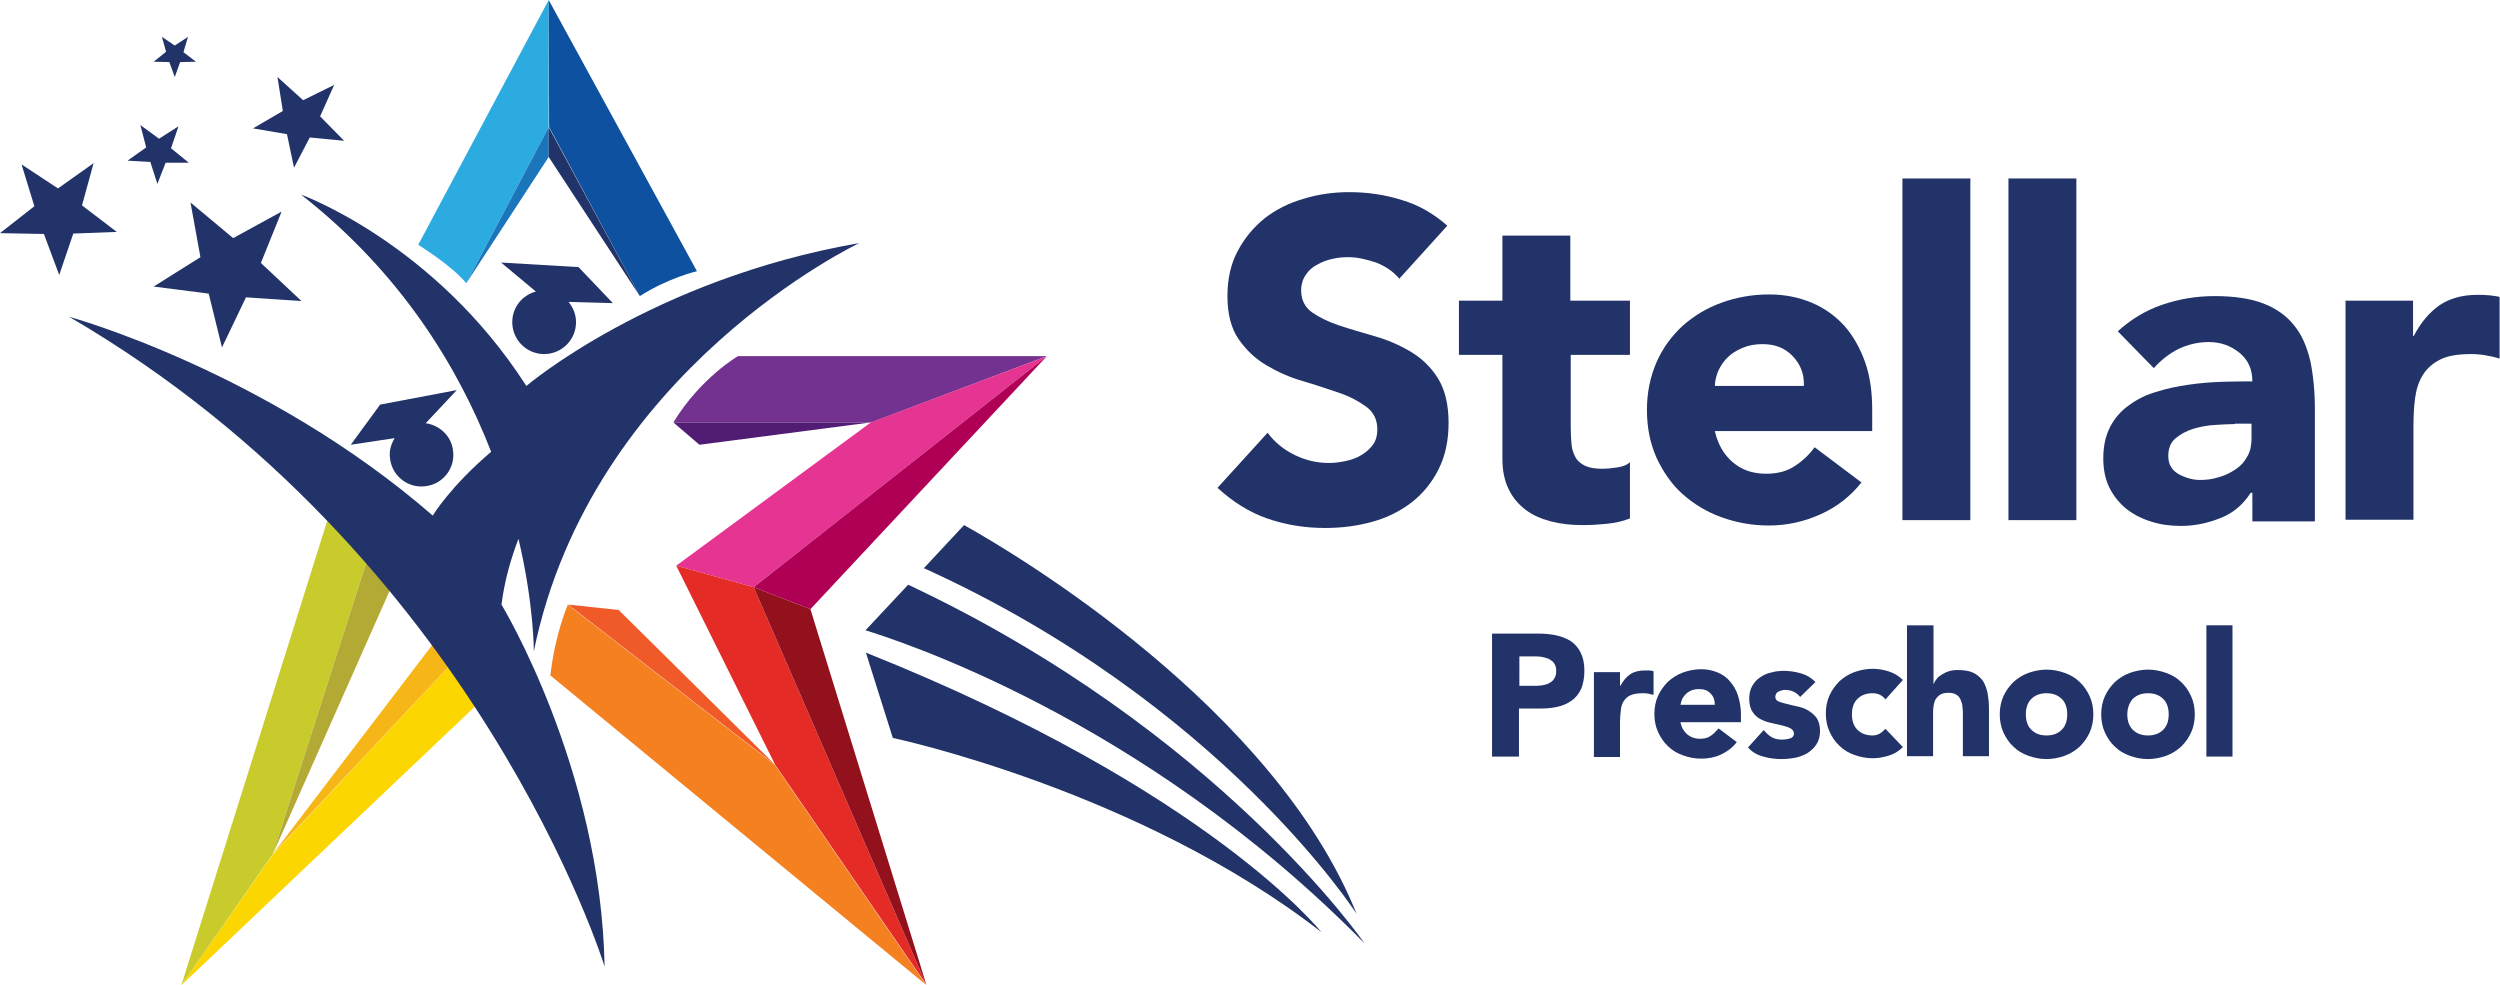 <svg xmlns="http://www.w3.org/2000/svg" xmlns:xlink="http://www.w3.org/1999/xlink" id="Layer_1" x="0px" y="0px" viewBox="0 0 603.7 237.9" style="enable-background:new 0 0 603.7 237.9;" xml:space="preserve"><style type="text/css">	.st0{fill:#FCD600;}	.st1{fill:#C9CB2C;}	.st2{fill:#B2AA35;}	.st3{fill:#F7B617;}	.st4{fill:#213368;}	.st5{fill:#F48020;}	.st6{fill:#733290;}	.st7{fill:#E53492;}	.st8{fill:#E52B26;}	.st9{fill:#B00055;}	.st10{fill:#93111D;}	.st11{fill:#F05A28;}	.st12{fill:#511C74;}	.st13{fill:#2CABE1;}	.st14{fill:#0D51A0;}	.st15{fill:#1B75BB;}</style><g>	<g>		<g>			<g id="XMLID_774_">				<g id="XMLID_777_">					<g id="XMLID_780_">						<g>							<path class="st0" d="M116.1,152.7l-50.2,53.6l-22.1,31.6l78.7-74.7C120.1,156.9,116.1,152.7,116.1,152.7z"></path>						</g>					</g>					<g id="XMLID_778_">						<g>							<polygon class="st1" points="80.2,122 43.8,237.9 65.9,206.2 91.2,127.3        "></polygon>						</g>					</g>				</g>				<polygon id="XMLID_776_" class="st2" points="91.2,127.3 65.9,206.2 96.2,137.9     "></polygon>				<polygon id="XMLID_775_" class="st3" points="116.1,152.7 65.9,206.2 107,152.3     "></polygon>			</g>		</g>		<path id="XMLID_773_" class="st4" d="M148,73.2l-8.3-8.7L121,63.4l8.4,7c-3.3,0.9-5.7,3.8-5.7,7.4c0,4.2,3.4,7.7,7.7,7.7   c4.2,0,7.7-3.4,7.7-7.7c0-1.9-0.7-3.5-1.8-4.9L148,73.2z"></path>		<path id="XMLID_772_" class="st4" d="M102.8,102.2l7.5-8l-18.5,3.5l-7.1,9.7l10.6-1.6c-0.9,1.5-1.4,3.2-1.1,5   c0.5,4.2,4.4,7.2,8.6,6.6c4.2-0.5,7.2-4.4,6.6-8.6C109,105.3,106.2,102.7,102.8,102.2z"></path>		<path id="XMLID_771_" class="st4" d="M128.9,157.3c13.9-68,78.6-98.6,78.6-98.6c-50.1,8.7-80.4,34.5-80.4,34.5   C104.9,58.6,72.7,47,72.7,47c24.3,19,38.1,42,45.9,62.1c-9.9,8.4-14.1,15.4-14.1,15.4c-40.3-35-87.8-48-87.8-48   C115.4,134,146,233.4,146,233.4c-0.9-47.9-24.9-87.4-24.9-87.4c0.7-5.6,2.2-10.9,4.1-15.9C129,146.2,128.9,157.3,128.9,157.3z"></path>		<g id="XMLID_759_">			<g id="XMLID_764_">				<g id="XMLID_768_">					<path id="XMLID_770_" class="st5" d="M132.9,163.1l90.7,74.7l-36.5-53.1l-50-38.7C137.2,146,134.1,152.6,132.9,163.1z"></path>					<path id="XMLID_769_" class="st6" d="M162.6,102h47.8L252.8,86h-74.6C178.2,86,169.2,91.2,162.6,102z"></path>				</g>				<g id="XMLID_765_">					<polygon id="XMLID_767_" class="st7" points="252.8,86 210.3,102 163.3,136.6 182,141.8      "></polygon>					<polygon id="XMLID_766_" class="st8" points="163.3,136.6 187.2,184.7 223.7,237.8 182,141.8      "></polygon>				</g>			</g>			<polygon id="XMLID_763_" class="st9" points="252.8,86 182,141.8 195.7,147.1    "></polygon>			<polygon id="XMLID_762_" class="st10" points="182,141.8 195.7,147.1 223.7,237.8    "></polygon>			<polygon id="XMLID_761_" class="st11" points="137.2,146 149.4,147.3 187.2,184.7    "></polygon>			<polygon id="XMLID_760_" class="st12" points="162.6,102 210.3,102 168.9,107.4    "></polygon>		</g>		<g id="XMLID_755_">			<g id="XMLID_756_">				<path id="XMLID_758_" class="st13" d="M112.6,68.4l19.9-37.7L132.5,0l-31.5,59.1C100.9,59.1,109,64,112.6,68.4z"></path>				<path id="XMLID_757_" class="st14" d="M154.5,71.5l-21.9-40.8L132.5,0l35.8,65.5C168.2,65.5,161.4,67.1,154.5,71.5z"></path>			</g>		</g>		<polygon id="XMLID_754_" class="st15" points="132.5,30.7 132.5,37.9 112.6,68.4   "></polygon>		<polygon id="XMLID_753_" class="st4" points="132.5,30.7 154.5,71.5 132.5,37.9   "></polygon>		<polygon id="XMLID_752_" class="st4" points="5.2,39.7 14,45.5 22.6,39.4 19.8,49.6 28.2,56 17.7,56.4 14.3,66.4 10.6,56.5    0,56.3 8.3,49.8   "></polygon>		<polygon id="XMLID_751_" class="st4" points="67,18.6 73.2,24.2 80.7,20.5 77.3,28.1 83.1,34 74.8,33.2 71,40.5 69.3,32.4    61.1,31 68.3,26.8   "></polygon>		<polygon id="XMLID_750_" class="st4" points="30.8,38.8 35.3,35.6 33.9,30.2 38.4,33.5 43.1,30.5 41.3,35.8 45.6,39.3 40,39.3    38,44.4 36.3,39.1   "></polygon>		<polygon id="XMLID_749_" class="st4" points="37.1,14.9 40.1,12.5 39.1,8.9 42.2,11 45.4,8.9 44.3,12.6 47.3,14.9 43.5,15    42.2,18.6 40.9,15   "></polygon>		<polygon id="XMLID_748_" class="st4" points="46,48.9 56.3,57.5 68,51.1 63,63.5 72.8,72.7 59.4,71.8 53.6,83.9 50.4,70.9    37.1,69.2 48.4,62.1   "></polygon>		<path id="XMLID_747_" class="st4" d="M209.1,157.6l6.5,20.6c0,0,59.2,12.5,103.5,46.9C319.1,225.2,292.2,190.8,209.1,157.6z"></path>		<path id="XMLID_746_" class="st4" d="M329.5,227.8c0,0-35.3-51.4-110.2-86.6l-10.3,11C215,154.1,275.4,172.7,329.5,227.8z"></path>		<path id="XMLID_73_" class="st4" d="M327.6,220.7c-19.9-49.6-81.5-86.5-94.8-93.9l-9.7,10.4C295,169.8,327.6,220.7,327.6,220.7z"></path>	</g>	<g>		<path class="st4" d="M337.9,67.3c-1.4-1.7-3.3-3-5.6-3.9c-2.4-0.8-4.6-1.3-6.7-1.3c-1.2,0-2.5,0.1-3.8,0.4   c-1.3,0.3-2.5,0.7-3.7,1.4c-1.2,0.6-2.1,1.4-2.8,2.5c-0.7,1-1.1,2.3-1.1,3.7c0,2.3,0.9,4.1,2.6,5.3c1.7,1.2,3.9,2.3,6.6,3.2   c2.7,0.9,5.5,1.7,8.6,2.6c3.1,0.9,5.9,2.1,8.6,3.7c2.7,1.6,4.9,3.7,6.6,6.4c1.7,2.7,2.6,6.3,2.6,10.8c0,4.3-0.8,8-2.4,11.2   c-1.6,3.2-3.8,5.9-6.5,8c-2.7,2.1-5.9,3.7-9.5,4.7c-3.6,1-7.4,1.5-11.4,1.5c-5,0-9.7-0.8-14-2.3c-4.3-1.5-8.3-4-12-7.4l12.1-13.3   c1.7,2.3,3.9,4.1,6.6,5.4c2.7,1.3,5.4,1.9,8.2,1.9c1.4,0,2.8-0.2,4.2-0.5c1.4-0.3,2.7-0.8,3.8-1.5c1.1-0.7,2-1.5,2.7-2.5   c0.7-1,1-2.2,1-3.6c0-2.3-0.9-4.2-2.7-5.5c-1.8-1.3-4-2.5-6.7-3.4c-2.7-0.9-5.6-1.9-8.7-2.8c-3.1-0.9-6-2.2-8.7-3.8   c-2.7-1.6-4.9-3.7-6.7-6.3c-1.8-2.6-2.7-6.1-2.7-10.4c0-4.1,0.8-7.8,2.5-10.9c1.6-3.1,3.8-5.7,6.5-7.9c2.7-2.1,5.9-3.7,9.4-4.7   c3.6-1.1,7.2-1.6,11-1.6c4.4,0,8.6,0.6,12.7,1.9c4.1,1.2,7.7,3.3,11,6.2L337.9,67.3z"></path>		<path class="st4" d="M393.7,85.7h-14.4v17.7c0,1.5,0.1,2.8,0.2,4c0.1,1.2,0.5,2.2,1,3.1c0.5,0.9,1.3,1.5,2.3,2   c1.1,0.5,2.5,0.7,4.2,0.7c0.9,0,2-0.1,3.4-0.3c1.4-0.2,2.5-0.6,3.2-1.3v13.6c-1.8,0.7-3.7,1.1-5.7,1.3c-2,0.2-3.9,0.3-5.8,0.3   c-2.8,0-5.3-0.3-7.6-0.9c-2.3-0.6-4.4-1.5-6.1-2.8c-1.7-1.3-3.1-2.9-4.1-5c-1-2-1.5-4.5-1.5-7.4V85.7h-10.5V72.6h10.5V56.9h16.4   v15.7h14.4V85.7z"></path>		<path class="st4" d="M449.5,116.5c-2.6,3.3-5.9,5.9-9.9,7.7c-4,1.8-8.2,2.7-12.4,2.7c-4.1,0-7.9-0.7-11.5-2   c-3.6-1.3-6.7-3.2-9.4-5.6c-2.7-2.4-4.7-5.4-6.3-8.8c-1.5-3.4-2.3-7.2-2.3-11.5c0-4.2,0.8-8,2.3-11.5c1.5-3.4,3.6-6.3,6.3-8.8   c2.7-2.4,5.8-4.3,9.4-5.6c3.6-1.3,7.4-2,11.5-2c3.8,0,7.2,0.7,10.3,2c3.1,1.3,5.7,3.2,7.9,5.6c2.1,2.4,3.8,5.4,5,8.8   c1.2,3.4,1.7,7.2,1.7,11.5v5.1h-38c0.7,3.1,2.1,5.6,4.3,7.5c2.2,1.9,4.9,2.8,8.1,2.8c2.7,0,5-0.6,6.8-1.8c1.9-1.2,3.5-2.7,4.9-4.6   L449.5,116.5z M435.6,93.1c0.1-2.8-0.8-5.1-2.7-7.1c-1.9-2-4.3-2.9-7.3-2.9c-1.8,0-3.4,0.3-4.8,0.9c-1.4,0.6-2.6,1.3-3.5,2.2   c-1,0.9-1.7,2-2.3,3.2c-0.5,1.2-0.9,2.5-0.9,3.8H435.6z"></path>		<path class="st4" d="M459.4,43.1h16.4v82.5h-16.4V43.1z"></path>		<path class="st4" d="M485,43.1h16.4v82.5H485V43.1z"></path>		<path class="st4" d="M543.7,119h-0.2c-1.8,2.8-4.2,4.9-7.3,6.1c-3,1.2-6.2,1.9-9.5,1.9c-2.5,0-4.9-0.3-7.1-1   c-2.3-0.7-4.3-1.7-6.1-3.1c-1.7-1.4-3.1-3.1-4.1-5.1c-1-2-1.5-4.4-1.5-7.1c0-3.1,0.6-5.6,1.7-7.7c1.1-2.1,2.7-3.9,4.6-5.2   c1.9-1.4,4.1-2.5,6.6-3.2c2.5-0.8,5-1.3,7.7-1.7c2.7-0.4,5.3-0.6,8-0.7c2.7-0.1,5.1-0.1,7.4-0.1c0-2.9-1-5.2-3.1-6.9   c-2.1-1.7-4.5-2.6-7.4-2.6c-2.7,0-5.1,0.6-7.4,1.7c-2.2,1.1-4.2,2.7-5.9,4.6l-8.7-8.9c3.1-2.8,6.6-5,10.7-6.4   c4.1-1.4,8.3-2.1,12.7-2.1c4.8,0,8.7,0.6,11.8,1.8c3.1,1.2,5.6,3,7.4,5.3c1.9,2.3,3.1,5.2,3.9,8.6c0.7,3.4,1.1,7.3,1.1,11.7v27   h-15.1V119z M539.7,102.4c-1.2,0-2.8,0.1-4.6,0.2c-1.9,0.1-3.6,0.4-5.3,0.9c-1.7,0.5-3.2,1.3-4.4,2.3c-1.2,1-1.8,2.4-1.8,4.3   c0,2,0.8,3.4,2.5,4.4c1.7,0.9,3.4,1.4,5.2,1.4c1.6,0,3.1-0.2,4.6-0.7c1.5-0.4,2.8-1.1,4-1.9c1.2-0.8,2.1-1.8,2.8-3.1   c0.7-1.2,1-2.7,1-4.4v-3.5H539.7z"></path>		<path class="st4" d="M566.3,72.6h16.4v8.5h0.2c1.7-3.3,3.8-5.7,6.2-7.4c2.4-1.6,5.4-2.5,9.1-2.5c0.9,0,1.9,0,2.8,0.1   c0.9,0.1,1.8,0.2,2.6,0.4v14.9c-1.2-0.4-2.3-0.6-3.4-0.8c-1.1-0.2-2.3-0.3-3.5-0.3c-3.1,0-5.6,0.4-7.4,1.3   c-1.8,0.9-3.2,2.1-4.2,3.7c-1,1.6-1.6,3.4-1.9,5.6c-0.3,2.2-0.4,4.6-0.4,7.2v22.2h-16.4V72.6z"></path>	</g>	<g>		<path class="st4" d="M360.3,153h11c1.5,0,3,0.1,4.4,0.4c1.4,0.3,2.6,0.8,3.6,1.4c1,0.7,1.8,1.6,2.4,2.8c0.6,1.2,0.9,2.6,0.9,4.4   c0,1.7-0.3,3.2-0.8,4.4c-0.6,1.2-1.3,2.1-2.3,2.8c-1,0.7-2.1,1.2-3.5,1.5c-1.3,0.3-2.8,0.4-4.4,0.4h-4.8v11.6h-6.5V153z    M366.8,165.6h4.4c0.6,0,1.2-0.1,1.7-0.2c0.5-0.1,1-0.3,1.5-0.6c0.4-0.3,0.8-0.6,1-1.1c0.3-0.5,0.4-1,0.4-1.7   c0-0.8-0.2-1.4-0.5-1.8c-0.3-0.5-0.8-0.8-1.3-1.1c-0.5-0.2-1.2-0.4-1.8-0.5c-0.7-0.1-1.3-0.1-1.9-0.1h-3.4V165.6z"></path>		<path class="st4" d="M384.9,162.3h6.3v3.3h0.1c0.7-1.3,1.5-2.2,2.4-2.8c0.9-0.6,2.1-0.9,3.5-0.9c0.4,0,0.7,0,1.1,0   c0.4,0,0.7,0.1,1,0.2v5.7c-0.4-0.1-0.9-0.2-1.3-0.3c-0.4-0.1-0.9-0.1-1.4-0.1c-1.2,0-2.2,0.2-2.9,0.5c-0.7,0.3-1.2,0.8-1.6,1.4   c-0.4,0.6-0.6,1.3-0.7,2.2c-0.1,0.8-0.2,1.8-0.2,2.8v8.5h-6.3V162.3z"></path>		<path class="st4" d="M419.4,179.2c-1,1.3-2.3,2.3-3.8,3c-1.5,0.7-3.1,1-4.8,1c-1.6,0-3-0.3-4.4-0.8c-1.4-0.5-2.6-1.2-3.6-2.2   c-1-0.9-1.8-2.1-2.4-3.4c-0.6-1.3-0.9-2.8-0.9-4.4c0-1.6,0.3-3.1,0.9-4.4c0.6-1.3,1.4-2.4,2.4-3.4c1-0.9,2.2-1.7,3.6-2.2   s2.9-0.8,4.4-0.8c1.5,0,2.8,0.3,4,0.8s2.2,1.2,3,2.2c0.8,0.9,1.5,2.1,1.9,3.4c0.4,1.3,0.7,2.8,0.7,4.4v2h-14.6   c0.2,1.2,0.8,2.2,1.6,2.9c0.8,0.7,1.9,1.1,3.1,1.1c1,0,1.9-0.2,2.6-0.7c0.7-0.5,1.3-1.1,1.9-1.8L419.4,179.2z M414.1,170.2   c0-1.1-0.3-2-1-2.7c-0.7-0.8-1.7-1.1-2.8-1.1c-0.7,0-1.3,0.1-1.8,0.3c-0.5,0.2-1,0.5-1.4,0.9c-0.4,0.4-0.7,0.8-0.9,1.2   c-0.2,0.5-0.3,0.9-0.4,1.4H414.1z"></path>		<path class="st4" d="M434.7,168.3c-0.9-1.1-2.1-1.7-3.6-1.7c-0.5,0-1,0.1-1.6,0.4c-0.5,0.2-0.8,0.7-0.8,1.3c0,0.5,0.3,0.9,0.8,1.1   c0.5,0.2,1.2,0.4,2,0.6c0.8,0.2,1.6,0.4,2.6,0.6c0.9,0.2,1.8,0.5,2.6,1c0.8,0.5,1.5,1.1,2,1.8c0.5,0.8,0.8,1.8,0.8,3.1   c0,1.3-0.3,2.4-0.9,3.3c-0.6,0.9-1.3,1.5-2.2,2.1c-0.9,0.5-1.9,0.9-3,1.1c-1.1,0.2-2.2,0.3-3.3,0.3c-1.4,0-2.9-0.2-4.3-0.6   c-1.5-0.4-2.7-1.1-3.7-2.2l3.8-4.2c0.6,0.7,1.2,1.3,1.9,1.7c0.7,0.4,1.5,0.6,2.5,0.6c0.7,0,1.4-0.1,2-0.3c0.6-0.2,0.9-0.6,0.9-1.2   c0-0.5-0.3-0.9-0.8-1.2c-0.5-0.3-1.2-0.5-2-0.7c-0.8-0.2-1.6-0.4-2.6-0.6s-1.8-0.5-2.6-0.9c-0.8-0.4-1.5-1-2-1.8   c-0.5-0.8-0.8-1.8-0.8-3.1c0-1.2,0.2-2.2,0.7-3.1c0.5-0.9,1.1-1.6,1.9-2.1c0.8-0.6,1.7-1,2.7-1.2c1-0.3,2.1-0.4,3.1-0.4   c1.3,0,2.7,0.2,4.1,0.6c1.4,0.4,2.5,1.1,3.5,2.1L434.7,168.3z"></path>		<path class="st4" d="M455.3,168.9c-0.3-0.4-0.7-0.8-1.3-1.1c-0.6-0.3-1.2-0.4-1.8-0.4c-1.6,0-2.8,0.5-3.7,1.4   c-0.9,0.9-1.3,2.2-1.3,3.7c0,1.5,0.4,2.8,1.3,3.7c0.9,0.9,2.1,1.4,3.7,1.4c0.7,0,1.3-0.2,1.8-0.5c0.5-0.3,0.9-0.7,1.3-1.1l4.2,4.4   c-1,1-2.1,1.7-3.5,2.1c-1.3,0.4-2.6,0.6-3.8,0.6c-1.6,0-3-0.3-4.4-0.8c-1.4-0.5-2.6-1.2-3.6-2.2c-1-0.9-1.8-2.1-2.4-3.4   c-0.6-1.3-0.9-2.8-0.9-4.4c0-1.6,0.3-3.1,0.9-4.4c0.6-1.3,1.4-2.4,2.4-3.4c1-0.9,2.2-1.7,3.6-2.2c1.4-0.5,2.9-0.8,4.4-0.8   c1.2,0,2.5,0.2,3.8,0.6c1.3,0.4,2.5,1.1,3.5,2.1L455.3,168.9z"></path>		<path class="st4" d="M466.9,151v14.1h0.1c0.1-0.4,0.4-0.8,0.7-1.2c0.3-0.4,0.7-0.7,1.2-1c0.5-0.3,1-0.6,1.7-0.8   c0.6-0.2,1.3-0.3,2.1-0.3c1.6,0,2.9,0.2,3.9,0.7c1,0.5,1.7,1.2,2.3,2c0.5,0.9,0.9,1.9,1.1,3.1c0.2,1.2,0.3,2.4,0.3,3.8v11.2H474   v-10c0-0.6,0-1.2-0.1-1.8c0-0.6-0.2-1.2-0.4-1.7c-0.2-0.5-0.5-1-1-1.3c-0.4-0.3-1.1-0.5-1.9-0.5c-0.8,0-1.5,0.1-2,0.4   c-0.5,0.3-0.9,0.7-1.2,1.2c-0.3,0.5-0.4,1-0.5,1.7c-0.1,0.6-0.1,1.3-0.1,1.9v10.1h-6.3V151H466.9z"></path>		<path class="st4" d="M482.9,172.5c0-1.6,0.3-3.1,0.9-4.4c0.6-1.3,1.4-2.4,2.4-3.4c1-0.9,2.2-1.7,3.6-2.2c1.4-0.5,2.9-0.8,4.4-0.8   c1.6,0,3,0.3,4.4,0.8c1.4,0.5,2.6,1.2,3.6,2.2c1,0.9,1.8,2.1,2.4,3.4c0.6,1.3,0.9,2.8,0.9,4.4c0,1.6-0.3,3.1-0.9,4.4   c-0.6,1.3-1.4,2.4-2.4,3.4c-1,0.9-2.2,1.7-3.6,2.2c-1.4,0.5-2.9,0.8-4.4,0.8c-1.6,0-3-0.3-4.4-0.8c-1.4-0.5-2.6-1.2-3.6-2.2   c-1-0.9-1.8-2.1-2.4-3.4C483.2,175.6,482.9,174.1,482.9,172.5z M489.2,172.5c0,1.5,0.4,2.8,1.3,3.7c0.9,0.9,2.1,1.4,3.7,1.4   c1.6,0,2.8-0.5,3.7-1.4c0.9-0.9,1.3-2.2,1.3-3.7c0-1.5-0.4-2.8-1.3-3.7c-0.9-0.9-2.1-1.4-3.7-1.4c-1.6,0-2.8,0.5-3.7,1.4   C489.6,169.7,489.2,171,489.2,172.5z"></path>		<path class="st4" d="M507.4,172.5c0-1.6,0.3-3.1,0.9-4.4c0.6-1.3,1.4-2.4,2.4-3.4c1-0.9,2.2-1.7,3.6-2.2s2.9-0.8,4.4-0.8   c1.6,0,3,0.3,4.4,0.8s2.6,1.2,3.6,2.2c1,0.9,1.8,2.1,2.4,3.4c0.6,1.3,0.9,2.8,0.9,4.4c0,1.6-0.3,3.1-0.9,4.4   c-0.6,1.3-1.4,2.4-2.4,3.4c-1,0.9-2.2,1.7-3.6,2.2c-1.4,0.5-2.9,0.8-4.4,0.8c-1.6,0-3-0.3-4.4-0.8c-1.4-0.5-2.6-1.2-3.6-2.2   c-1-0.9-1.8-2.1-2.4-3.4C507.7,175.6,507.4,174.1,507.4,172.5z M513.7,172.5c0,1.5,0.4,2.8,1.3,3.7c0.9,0.9,2.1,1.4,3.7,1.4   c1.6,0,2.8-0.5,3.7-1.4c0.9-0.9,1.3-2.2,1.3-3.7c0-1.5-0.4-2.8-1.3-3.7c-0.9-0.9-2.1-1.4-3.7-1.4c-1.6,0-2.8,0.5-3.7,1.4   C514.2,169.7,513.7,171,513.7,172.5z"></path>		<path class="st4" d="M532.8,151h6.3v31.7h-6.3V151z"></path>	</g></g></svg>